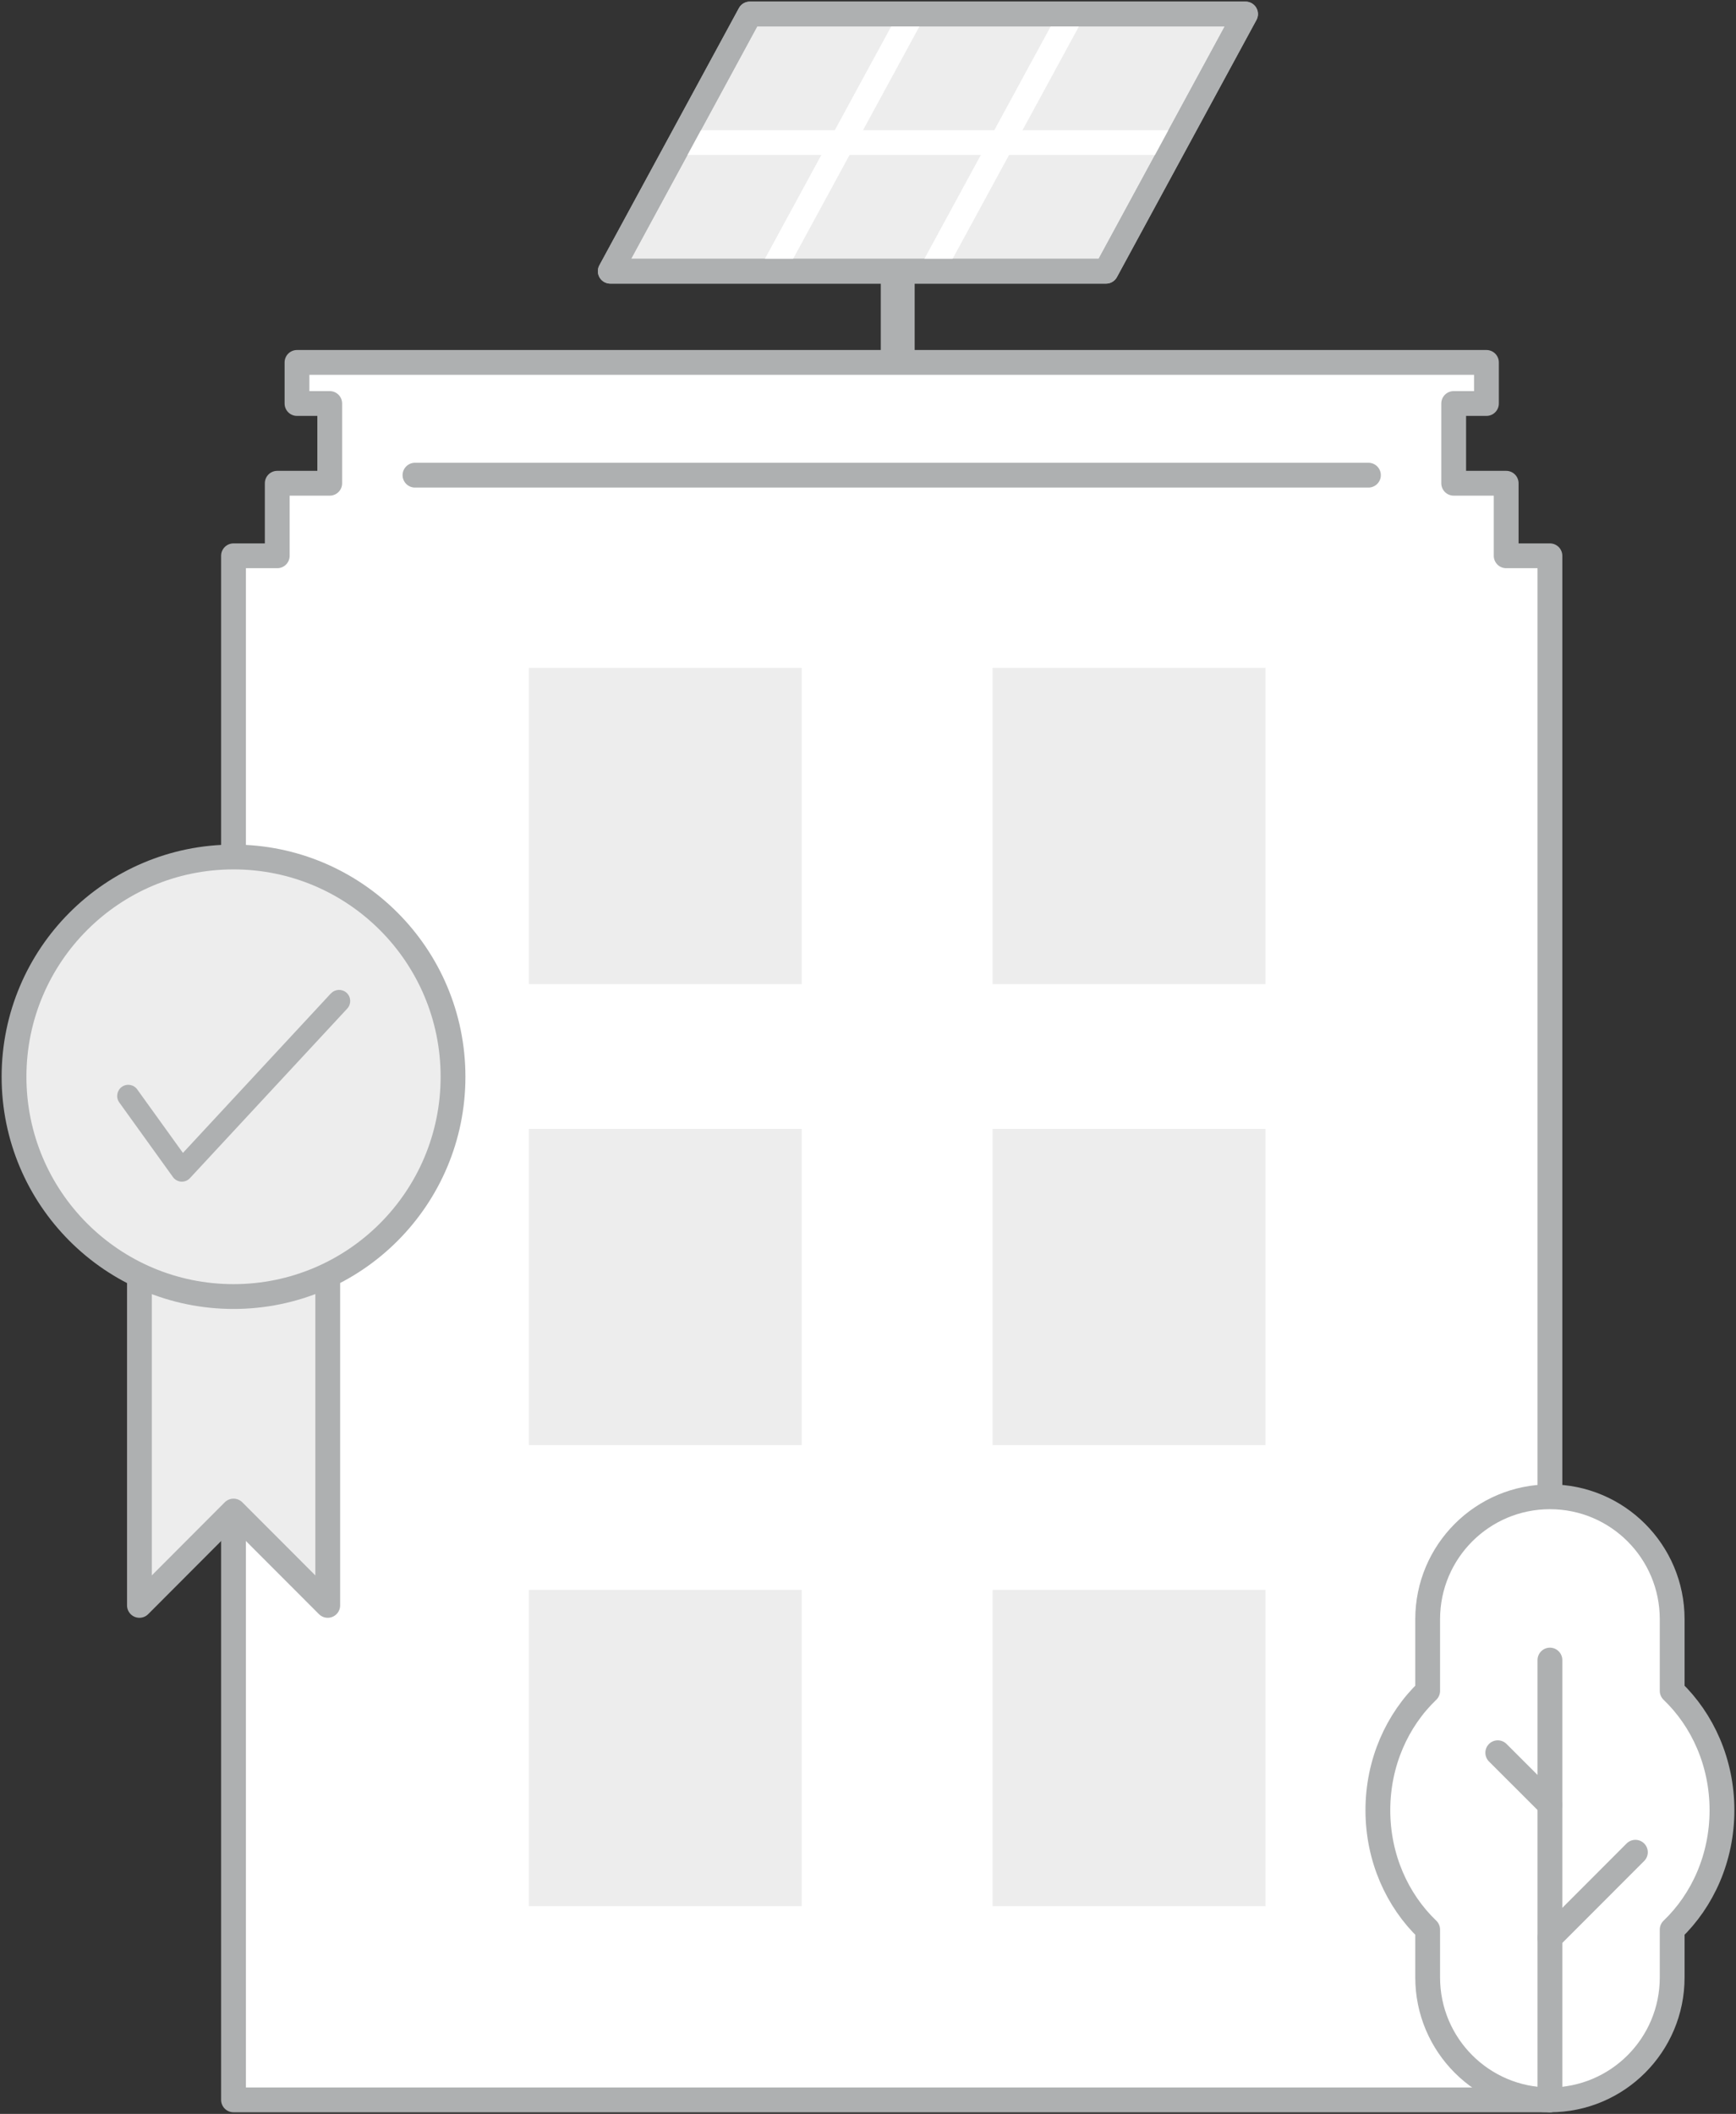 <svg width="175" height="213" viewBox="0 0 175 213" fill="none" xmlns="http://www.w3.org/2000/svg">
<rect x="0" y="0" width="175" height="213" fill="#333333" stroke="none"/>
<g clip-path="url(#clip0_2070_13146)">
<path d="M125.559 1.414L111.494 27.328H61.52L75.585 1.414H125.559Z" fill="#EDEDED" stroke="#AEB0B1" stroke-width="2.5" stroke-linecap="round" stroke-linejoin="round"/>
<path d="M92.204 27.124H88.789V40.59H92.204V27.124Z" fill="#AEB0B1"/>
<path d="M91.595 2.048L78.016 27.022" stroke="white" stroke-width="2.5" stroke-linecap="round" stroke-linejoin="round"/>
<path d="M107.673 2.048L94.094 27.022" stroke="white" stroke-width="2.5" stroke-linecap="round" stroke-linejoin="round"/>
<path d="M68.891 14.371H118.175" stroke="white" stroke-width="2.5" stroke-linecap="round" stroke-linejoin="round"/>
<path d="M125.559 1.414L111.494 27.328H61.52L75.585 1.414H125.559Z" stroke="#AEB0B1" stroke-width="2.5" stroke-linecap="round" stroke-linejoin="round"/>
<path d="M151.832 56.003V48.693H146.541V40.658H149.843V36.517H146.541H33.24H29.939V40.658H33.24V48.693H27.948V56.003H23.539V211.586H156.242V56.003H151.832Z" fill="white" stroke="#AEB0B1" stroke-width="2.5" stroke-linecap="round" stroke-linejoin="round"/>
<path d="M137.947 47.878H41.832" stroke="#AEB0B1" stroke-width="2.5" stroke-linecap="round" stroke-linejoin="round"/>
<path d="M173.586 182.402C173.586 177.615 171.642 173.315 168.566 170.373V163.154C168.566 156.342 163.049 150.819 156.242 150.819C149.436 150.819 143.918 156.342 143.918 163.154V170.373C140.843 173.315 138.898 177.615 138.898 182.402C138.898 187.189 140.843 191.489 143.918 194.431V199.252C143.918 206.064 149.436 211.586 156.242 211.586C163.049 211.586 168.566 206.064 168.566 199.252V194.431C171.642 191.489 173.586 187.189 173.586 182.402Z" fill="white" stroke="#AEB0B1" stroke-width="2.5" stroke-linecap="round" stroke-linejoin="round"/>
<path d="M156.242 211.586V167.272" stroke="#AEB0B1" stroke-width="2.5" stroke-linecap="round" stroke-linejoin="round"/>
<path d="M156.242 181.859L150.984 176.608" stroke="#AEB0B1" stroke-width="2.5" stroke-linecap="round" stroke-linejoin="round"/>
<path d="M156.242 195.257L164.858 186.634" stroke="#AEB0B1" stroke-width="2.5" stroke-linecap="round" stroke-linejoin="round"/>
<path d="M127.571 67.296H100.062V99.162H127.571V67.296Z" fill="#EDEDED"/>
<path d="M80.817 67.296H53.309V99.162H80.817V67.296Z" fill="#EDEDED"/>
<path d="M127.571 113.748H100.062V145.614H127.571V113.748Z" fill="#EDEDED"/>
<path d="M80.817 113.748H53.309V145.614H80.817V113.748Z" fill="#EDEDED"/>
<path d="M127.571 160.2H100.062V192.066H127.571V160.2Z" fill="#EDEDED"/>
<path d="M80.817 160.2H53.309V192.066H80.817V160.2Z" fill="#EDEDED"/>
<path d="M23.541 152.256L33.038 161.761V126.625H14.055V161.761L23.541 152.256Z" fill="#EDEDED" stroke="#AEB0B1" stroke-width="2.5" stroke-linecap="round" stroke-linejoin="round"/>
<path d="M23.541 130.642C35.761 130.642 45.667 120.727 45.667 108.497C45.667 96.266 35.761 86.352 23.541 86.352C11.32 86.352 1.414 96.266 1.414 108.497C1.414 120.727 11.32 130.642 23.541 130.642Z" fill="#EDEDED" stroke="#AEB0B1" stroke-width="2.5" stroke-linecap="round" stroke-linejoin="round"/>
<path d="M33.353 100.101L18.44 116.169L13.861 109.81C13.522 109.289 12.821 109.154 12.312 109.493C11.803 109.833 11.656 110.534 11.996 111.043C12.007 111.066 12.03 111.089 12.052 111.123L17.434 118.602C17.626 118.874 17.943 119.044 18.271 119.066H18.338C18.655 119.066 18.949 118.931 19.164 118.693L35.004 101.628C35.422 101.176 35.4 100.463 34.948 100.044C34.495 99.626 33.783 99.648 33.365 100.101H33.353Z" fill="#AEB0B1"/>
</g>
<defs>
<clipPath id="clip0_2070_13146">
<rect width="175" height="213" fill="white"/>
</clipPath>
</defs>
</svg>
